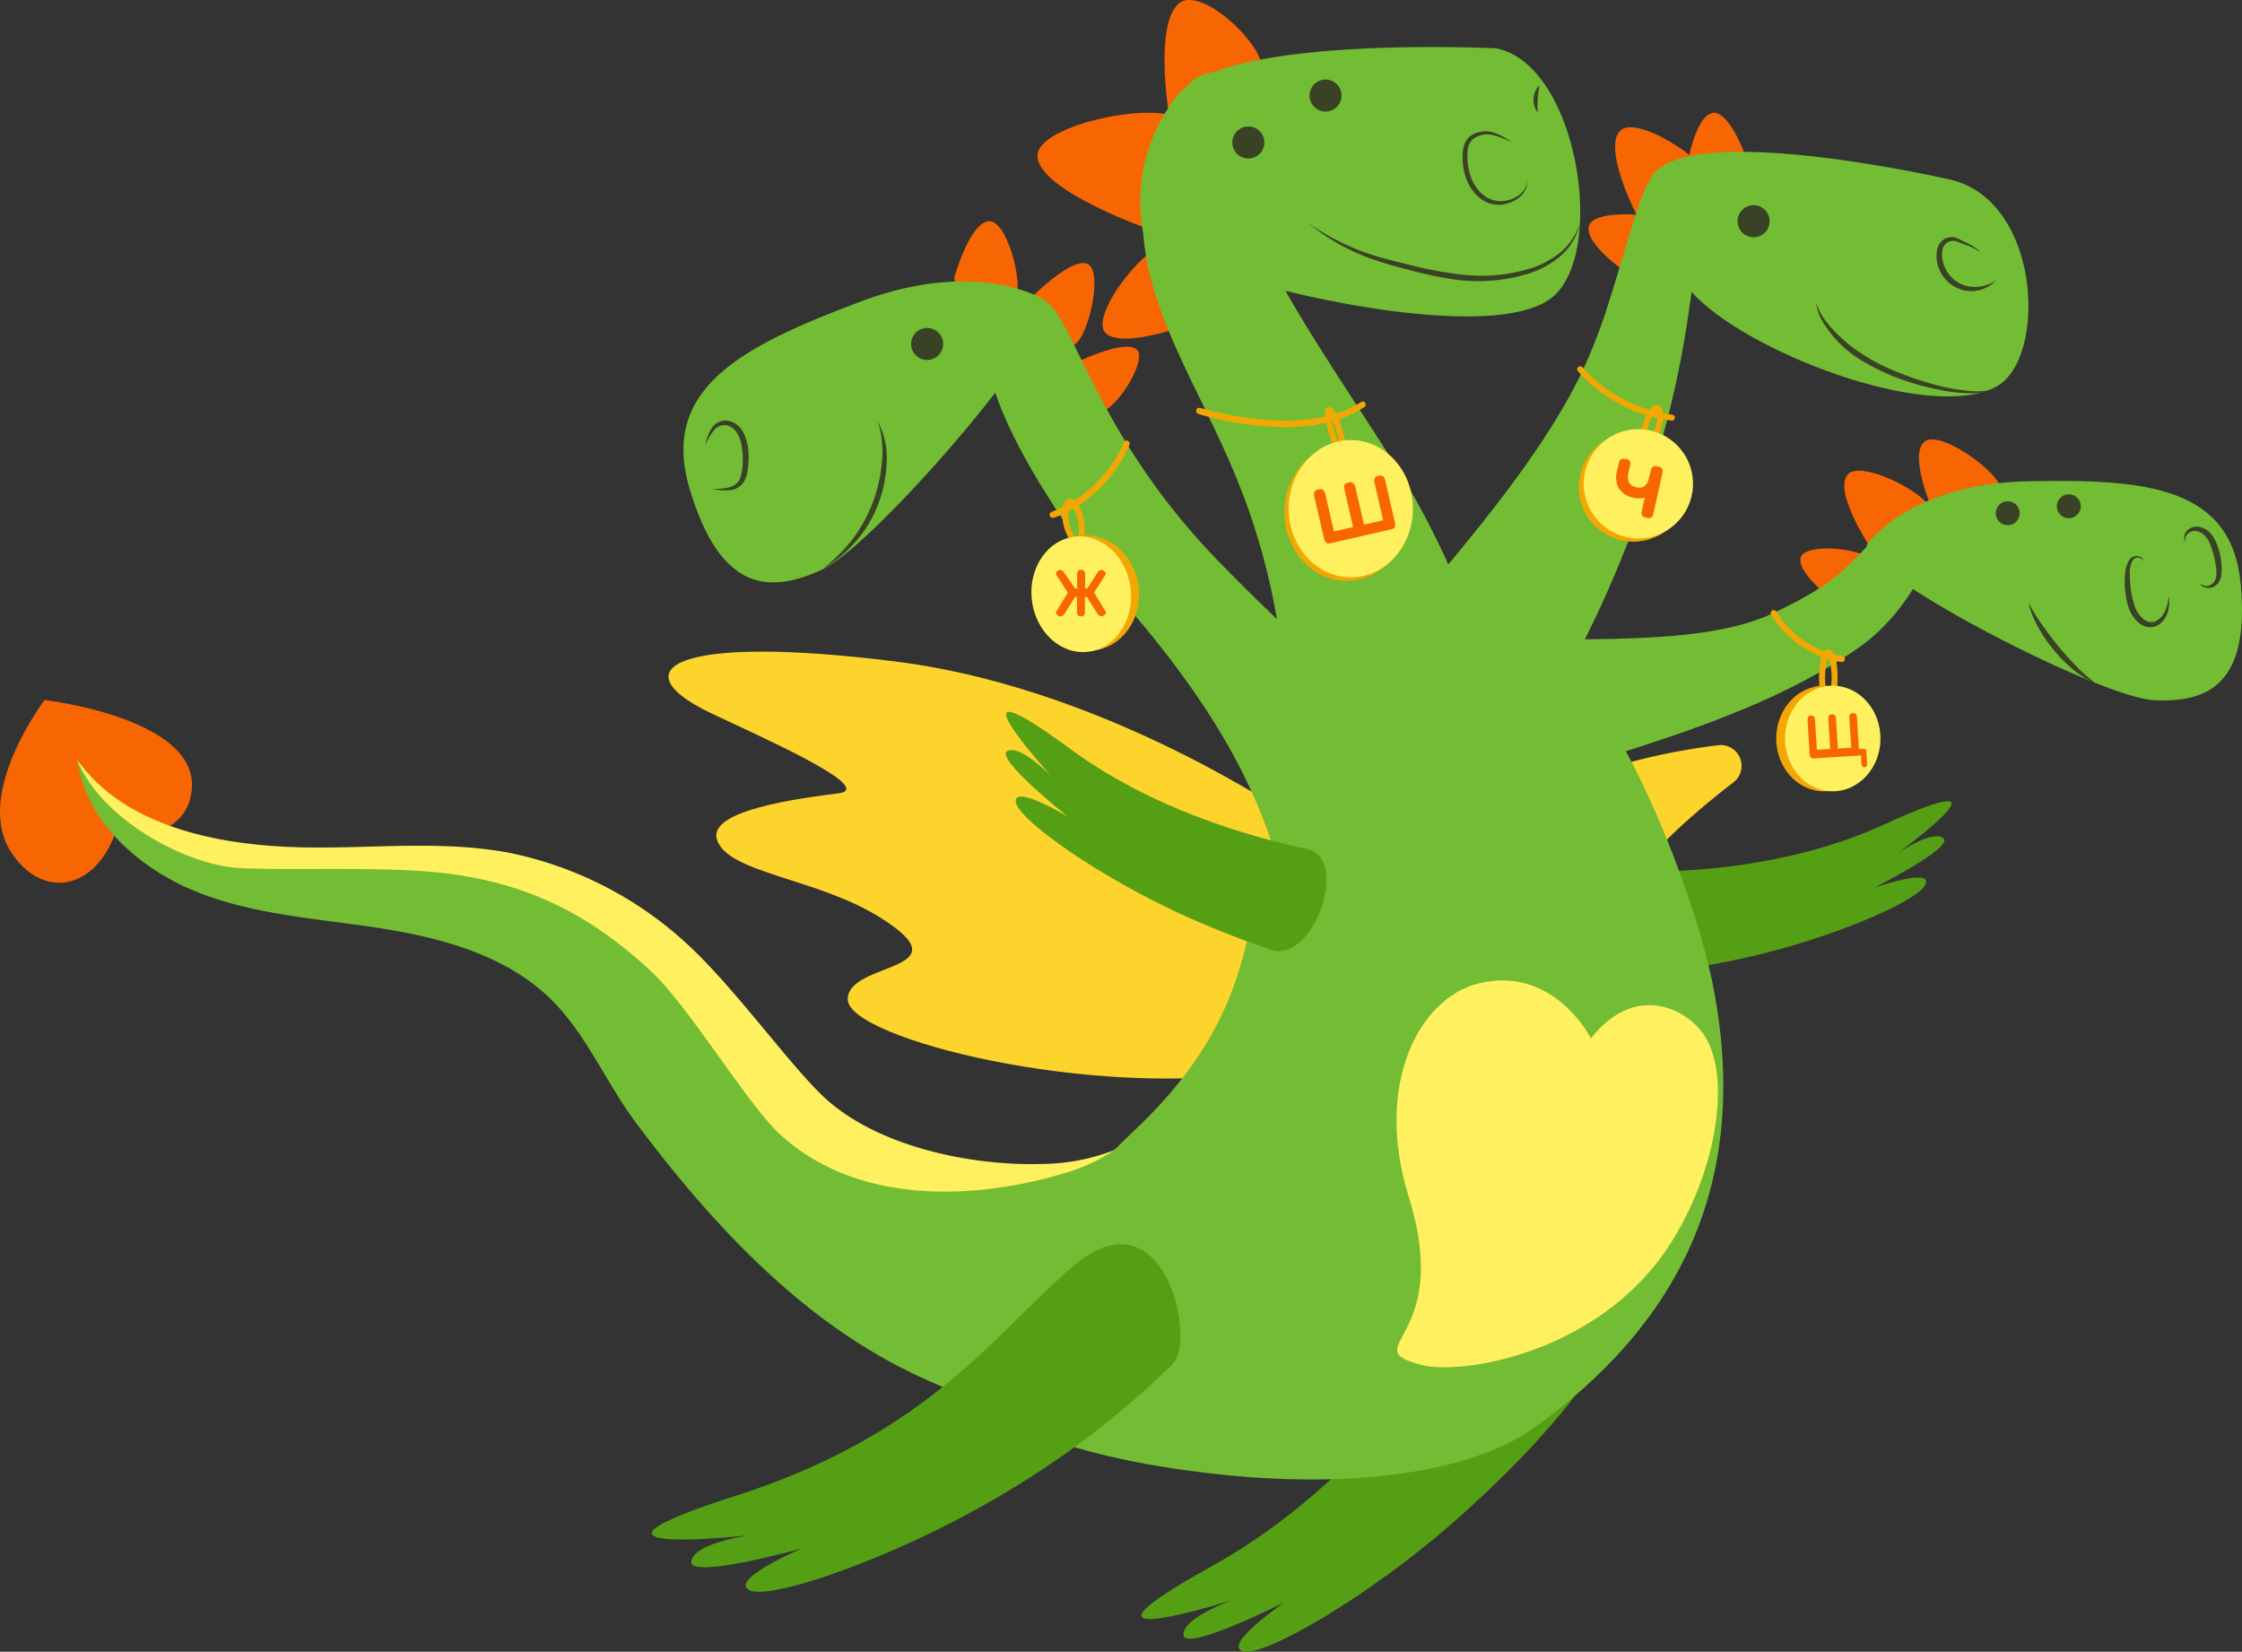 <?xml version="1.0" encoding="UTF-8"?> <svg xmlns="http://www.w3.org/2000/svg" viewBox="0 0 375.01 276.26"><rect x="0" y="0" width="375.01" height="276.26" fill="#333333" stroke="none"/> <defs> <style>.cls-1{fill:#fdd42c;}.cls-2{fill:#f76602;}.cls-3{fill:#559f15;}.cls-4{fill:#73bd34;}.cls-5{fill:#fef05e;}.cls-6{fill:#f3a704;}.cls-7{fill:#3a4226;}</style> </defs> <g id="Layer_2" data-name="Layer 2"> <g id="Ñëîé_1" data-name="Ñëîé 1"> <path class="cls-1" d="M219.8,139.1s-32.62-23.74-69.87-28.44-46.05,1.29-31.37,8.44c6.86,3.34,28.64,12.75,21.62,13.6-10.72,1.31-21.62,3.5-20.25,7.75,1.82,5.63,16.71,6.38,27.28,13,14.72,9.23-5.54,7.25-5.41,13.75s41.18,16.92,70.63,11.85S219.8,139.1,219.8,139.1Z"></path> <path class="cls-2" d="M19.22,139.53s11.92,1.92,12.86-7.45c1.21-12-24.62-15-24.62-15s-11.86,15.6-5.67,25.34C6.91,150.43,15.65,149.07,19.22,139.53Z"></path> <path class="cls-1" d="M221.07,172.29s11.28-40.85,66.32-47.65a3.48,3.48,0,0,1,2.57,6.2c-9.57,7.38-22.35,18.89-20.43,26.44,3,11.88,14.15,7.59,14.15,7.59s-16.87,13.37-6.39,16.93c0,0-20.32,17.87-39.65,9.87C223.92,186,221.07,172.29,221.07,172.29Z"></path> <path class="cls-2" d="M159.69,46.2S162.27,37,165.52,37s6.27,12.66,3.76,13.33S158.88,48.65,159.69,46.2Z"></path> <path class="cls-2" d="M282,28.77s1.34-9.48,4.56-9.9,7.88,11.73,5.48,12.72S281.54,31.3,282,28.77Z"></path> <path class="cls-2" d="M273.54,35.51s-5.53-10.9-2.47-13.7,16.83,6.5,15,9.3S274.89,38.51,273.54,35.51Z"></path> <path class="cls-2" d="M312.48,91s-5.8-8.93-3.41-11.64,15.19,4.08,13.9,6.67S313.92,93.52,312.48,91Z"></path> <path class="cls-2" d="M323.47,85.88s-4.35-9.72-1.57-12,14.37,6.38,12.7,8.74S324.51,88.55,323.47,85.88Z"></path> <path class="cls-2" d="M306.85,100.55s-6.58-4.82-5.61-7.41,12-1.21,11.76,1S308.56,101.93,306.85,100.55Z"></path> <path class="cls-2" d="M272.79,46.13s-8-5.3-7-8.39,14-2.05,13.84.55S274.87,47.65,272.79,46.13Z"></path> <path class="cls-2" d="M171.29,51s7.37-7.89,10.47-6.92,0,13.81-2.55,13.7S169.78,53.11,171.29,51Z"></path> <path class="cls-2" d="M195.44,18.53S193.13,4,197.17.59s16.16,8.76,13.6,12S196.48,21.8,195.44,18.53Z"></path> <path class="cls-2" d="M192.38,38.4s-18.18-6.31-18.84-12.07,22.48-10,24.17-5.74S196.87,39.34,192.38,38.4Z"></path> <path class="cls-2" d="M201.13,53.48s-13,5.16-16.14,2.29,7.63-16.23,10.62-14.66S204.05,51.86,201.13,53.48Z"></path> <path class="cls-2" d="M179.5,60.86s8.35-4.17,10.57-2.45-4.13,11.21-6.2,10.34S177.65,62.1,179.5,60.86Z"></path> <path class="cls-3" d="M275.22,145.79c10.29,0,25.88-1.43,40.06-7.94,23.8-10.91,2.1,4.87,2.1,4.87s5.91-4.05,7.69-2.52-11.49,8.24-11.49,8.24,9.59-3.34,8.52-.56-16,9.2-30.3,12.34c-5.23,1.15-10,1.94-14.15,2.43C270.54,163.5,268.24,145.83,275.22,145.79Z"></path> <path class="cls-3" d="M248.7,215.25s-17.11,30.67-45.83,46.6,3.36,5.73,3.36,5.73-8.49,3-8.27,5.9S214.84,268,214.84,268s-10.51,7.2-6.91,8.19,21.22-9.35,35-21.43S265.24,232,267,227.82,262.49,203.14,248.7,215.25Z"></path> <path class="cls-4" d="M174.49,50.06c-7.81-4.46-12.05,3.55-8,15.63,4.25,12.77,17.16,30,23.32,37.21,27.29,32.12,22.1,46.41,29.26,52.45,4,3.42,17.16-13.31,19.83-17.61,3.13-5,1.71-10.37-2.61-14a409.71,409.71,0,0,1-32.88-30.28C183,72.23,179.68,53,174.49,50.06Z"></path> <path class="cls-4" d="M282.55,51.63c-4,28.64-15.53,56.3-32.86,81.24-5.12,7.36-14.54,7.74-18.42,3.12-4.47-5.34-8-9.75-2.94-17.07-.09.1-9.1,2.76-2.88-4.72,13.26-16,32.53-36.29,40.27-54.45,6.07-14.24,5.15-21.15,12.37-22.48C285,36,283.73,43.2,282.55,51.63Z"></path> <path class="cls-4" d="M315.35,88.2c-6.77,6.89-7.64,9.07-18.7,14.33-12.28,5.85-34.12,3.81-47.57,4.76-10.08.72-21,2.41-28.34,10.06-4.36,4.54-1.65,28.22,4.09,32.65,9.08,7,18.18-15.26,34.31-20.34,17.07-5.39,36.63-10.78,51.72-21.31,8.63-6,13.48-17,11.93-18.82-3.32-3.86,19.4-7.75,14.29-7C330.73,83.4,318.84,84.64,315.35,88.2Z"></path> <path class="cls-4" d="M193.84,22.57c-8.73,22.43,5.77,38.24,14.08,60.17A111.7,111.7,0,0,1,213.66,104c1,6.23.25,13.32,2,19.34,3.08,10.6,11.29,6.49,19.36,4.27,6.68-1.84,16.25-2.92,15.15-9.26-2.11-12.24-9.25-28.28-15.77-38.88s-14-21.14-20.25-32.35c-5.52-9.85-3.83-11.68-4.32-23C209.27,11.36,200.35,5.84,193.84,22.57Z"></path> <path class="cls-4" d="M122.78,187.55c21.22,36.86,35,54.44,82.73,59.21,16.34,1.63,38.86.92,51.4-8.17,23.1-16.74,36.38-40.05,29.54-74.15-2.94-14.66-15.51-47.81-26-52.72-13.19-6.17-.64,16.6-15.18,13.51s-11,.69-23.47,7.21c-19.44,10.17-3.37,29.84-32.32,56.88-2.59,2.42-11.27,11.5-14.7,11.54-11.89.14-40.61-12.37-50.85-17.76Z"></path> <path class="cls-3" d="M218.65,142c-10.59-2.25-26.36-7-39.59-16.71-22.2-16.31-3.19,4.56-3.19,4.56s-5.23-5.43-7.39-4.23,10.09,10.94,10.09,10.94-9.17-5.49-8.66-2.39,14.55,12.89,28.59,19.16c5.15,2.3,9.91,4.13,14.06,5.52C219.71,161.28,225.84,143.56,218.65,142Z"></path> <path class="cls-4" d="M188.94,242.43c-22.88-9.47-46.53-6.31-82.6-54.68-5.17-6.94-8.48-15.34-14.83-21.23-7.59-7-18.15-9.77-28.38-11.34S42.39,153,32.79,149.12s-18.42-11.73-19.84-22c7.43,10.37,21.09,14.26,33.83,15s25.65-1,38.2,1.31a60.69,60.69,0,0,1,31.56,16.49c7.69,7.62,13.24,17.21,21.19,24.55,13.31,12.27,48.59,13.62,52.19,4.46Z"></path> <path class="cls-5" d="M130.33,189.59c-5.3-4.93-15-21.06-21.29-27-11.55-10.87-22.24-14.68-32.46-16.25s-25.67-.71-36-1.12c-9.79-.39-23.88-8.52-27.63-18.08,7.43,10.37,21.39,13.73,34.13,14.45s25.32-1.3,37.87,1a62.13,62.13,0,0,1,31.75,17c7.69,7.62,16,19.27,21.5,24.25,8.87,8,24.32,11.18,36,10.84a34.43,34.43,0,0,0,12.08-2.27,28.6,28.6,0,0,1-8.66,3.93C165.78,199.88,144.45,202.72,130.33,189.59Z"></path> <path class="cls-3" d="M179.85,211.51c-13.18,11-23.91,28.13-56.78,38.67s2.29,6.59,2.29,6.59-9.35,1.32-9.73,4.4,18.52-2.2,18.52-2.2-12.3,5.27-8.79,7,23.78-5.3,40.45-14.94a148.09,148.09,0,0,0,30.3-22.85C200.24,224.09,194.67,199.15,179.85,211.51Z"></path> <path class="cls-5" d="M266.11,173.68s-6.18-12.32-18.83-9.19c-9.8,2.43-17.56,16.74-11.63,35.76,7.49,24-9.05,25,1.93,28,6.65,1.86,29-1.78,40.89-18.85,8.35-12,11.45-29,6.55-36.31C281.94,168.53,273.38,164.41,266.11,173.68Z"></path> <path class="cls-4" d="M326.43,30.09s-44-10.18-50.15-.57c-2.21,3.42-4,11.07-7.55,22.29-.47,1.52,8.18-9.87,14.21-3,8.64,9.83,39.64,21.92,50.94,15.88C342.44,60.11,341.48,33.83,326.43,30.09Z"></path> <path class="cls-4" d="M250.27,8.09s-45.09-2.28-53.22,7.73a28.4,28.4,0,0,0-5.77,23.42c.95,5.2,57.08,20.38,68.58,10.3C268.73,41.76,263.76,10.76,250.27,8.09Z"></path> <path class="cls-6" d="M176.06,86.59a.5.5,0,0,1-.48-.34.5.5,0,0,1,.32-.63A21.9,21.9,0,0,0,188,74a.51.51,0,0,1,.66-.26.5.5,0,0,1,.26.66,22.47,22.47,0,0,1-12.69,12.22A.39.39,0,0,1,176.06,86.59Z"></path> <path class="cls-4" d="M174.49,50.06s-11-7-30.66.42-33.54,14.41-28.46,31.35,13.11,17.62,22.18,13.42S180,52.16,174.49,50.06Z"></path> <path class="cls-4" d="M312.49,90.81s7.06-9.92,26.72-10.32,34.1.82,35.59,17.26-5.22,19.84-14.55,19.36S308.45,94.55,312.49,90.81Z"></path> <path class="cls-6" d="M214.86,71.44a52.65,52.65,0,0,1-14.43-2.21.5.5,0,0,1,.31-1c.17,0,17.18,5.37,26.93-1a.5.5,0,0,1,.69.15.49.49,0,0,1-.14.69C224.33,70.64,219.45,71.44,214.86,71.44Z"></path> <path class="cls-7" d="M157.76,57.53a2.68,2.68,0,1,1-2.68-2.68A2.67,2.67,0,0,1,157.76,57.53Z"></path> <path class="cls-7" d="M296,37a2.68,2.68,0,1,1-2.68-2.68A2.68,2.68,0,0,1,296,37Z"></path> <path class="cls-7" d="M337.79,86.22a2,2,0,1,1-1.55-2.34A2,2,0,0,1,337.79,86.22Z"></path> <path class="cls-7" d="M348,85.07a2,2,0,1,1-1.55-2.35A2,2,0,0,1,348,85.07Z"></path> <path class="cls-7" d="M211.36,24.64a2.68,2.68,0,1,1-1.74-3.36A2.67,2.67,0,0,1,211.36,24.64Z"></path> <path class="cls-7" d="M224.27,16.79a2.68,2.68,0,1,1-1.74-3.36A2.68,2.68,0,0,1,224.27,16.79Z"></path> <path class="cls-7" d="M118,74.44a7.68,7.68,0,0,1,.92-2.65,2.83,2.83,0,0,1,2.57-1.45,3.49,3.49,0,0,1,2.6,1.58,7,7,0,0,1,1,2.78,12.54,12.54,0,0,1,.09,2.87A13.52,13.52,0,0,1,125,79a5.31,5.31,0,0,1-.47,1.41A3.11,3.11,0,0,1,122,82a8.78,8.78,0,0,1-2.81-.23,10.49,10.49,0,0,0,2.71-.25,2.63,2.63,0,0,0,1.88-1.45,8.74,8.74,0,0,0,.44-2.56,11.78,11.78,0,0,0-.13-2.65,6.07,6.07,0,0,0-.79-2.41,2.75,2.75,0,0,0-1.88-1.33,2.3,2.3,0,0,0-2.11,1A9.55,9.55,0,0,0,118,74.44Z"></path> <path class="cls-7" d="M137.55,95.25a31.31,31.31,0,0,0,5-5,24.58,24.58,0,0,0,3.4-6.11,26.43,26.43,0,0,0,1.56-6.81,17.15,17.15,0,0,0,0-3.51,12.2,12.2,0,0,0-.76-3.45,12.87,12.87,0,0,1,1.56,7,21.7,21.7,0,0,1-1.48,7.11,20.53,20.53,0,0,1-3.78,6.2A22.73,22.73,0,0,1,137.55,95.25Z"></path> <path class="cls-7" d="M257.22,18.8a3.19,3.19,0,0,1-.71-2.32,3.24,3.24,0,0,1,1-2.21,22,22,0,0,0-.3,2.26A19.08,19.08,0,0,0,257.22,18.8Z"></path> <path class="cls-7" d="M253,23.9a13.54,13.54,0,0,0-3.23-1.29,4,4,0,0,0-3.17.5,2.53,2.53,0,0,0-.93,1.19,4.94,4.94,0,0,0-.22,1.61,10.09,10.09,0,0,0,.47,3.33,7.17,7.17,0,0,0,1.64,2.86,5.49,5.49,0,0,0,1.29,1,4.74,4.74,0,0,0,1.53.5,5.07,5.07,0,0,0,3.22-.66,3.67,3.67,0,0,0,1.9-2.7,3.69,3.69,0,0,1-1.68,3,5.58,5.58,0,0,1-3.5,1,4.75,4.75,0,0,1-1.83-.49,6.49,6.49,0,0,1-1.51-1.1,7.87,7.87,0,0,1-1.87-3.17,10.58,10.58,0,0,1-.47-3.62A5.83,5.83,0,0,1,245,24a3,3,0,0,1,1.28-1.47,4.54,4.54,0,0,1,3.63-.35A11.76,11.76,0,0,1,253,23.9Z"></path> <path class="cls-7" d="M218.59,37.13a39.93,39.93,0,0,0,11.48,5.67c2,.62,4.14,1.1,6.22,1.62s4.19.95,6.3,1.25a34.72,34.72,0,0,0,6.35.44,28.31,28.31,0,0,0,6.27-1,15.05,15.05,0,0,0,5.64-2.78,10.35,10.35,0,0,0,3.47-5.24,10.16,10.16,0,0,1-3.15,5.61,15.65,15.65,0,0,1-5.74,3.14,28.56,28.56,0,0,1-13,.77c-2.15-.34-4.27-.82-6.36-1.36s-4.18-1.09-6.23-1.81a34.3,34.3,0,0,1-11.26-6.35Z"></path> <path class="cls-7" d="M303.76,50.59a11,11,0,0,0,2.2,3.82,25.54,25.54,0,0,0,3.15,3.09,30.7,30.7,0,0,0,7.6,4.45,50.23,50.23,0,0,0,8.47,2.77,32.71,32.71,0,0,0,4.4.68,12.78,12.78,0,0,0,2.23,0,3.77,3.77,0,0,0,2.07-.71,3.66,3.66,0,0,1-2,.91,13.27,13.27,0,0,1-2.27.17,25.16,25.16,0,0,1-4.51-.44,42.73,42.73,0,0,1-8.71-2.51,36.82,36.82,0,0,1-4.1-2,20.68,20.68,0,0,1-3.77-2.62,18.25,18.25,0,0,1-3-3.42A8.76,8.76,0,0,1,303.76,50.59Z"></path> <path class="cls-7" d="M331.41,42.26A11.82,11.82,0,0,0,328.94,41l-1.32-.48-.33-.13a1.82,1.82,0,0,0-.29-.08,1.73,1.73,0,0,0-.6,0,1.87,1.87,0,0,0-1,.51,2,2,0,0,0-.5,1,5.1,5.1,0,0,0,.25,2.5,5.5,5.5,0,0,0,3.57,3.45,6.11,6.11,0,0,0,5.14-.89,5.64,5.64,0,0,1-5.34,1.68,5.92,5.92,0,0,1-4.3-3.92,5.44,5.44,0,0,1-.18-3,2.67,2.67,0,0,1,.83-1.4,2.37,2.37,0,0,1,1.5-.58,2.41,2.41,0,0,1,.8.1l.37.16.3.15,1.27.62A9.33,9.33,0,0,1,331.41,42.26Z"></path> <path class="cls-7" d="M358.55,93.94a1,1,0,0,0-1-.68,1.11,1.11,0,0,0-.92.61,4.92,4.92,0,0,0-.37,2.47,16.59,16.59,0,0,0,.82,5.12,4.79,4.79,0,0,0,1.36,2,2,2,0,0,0,2.06.48,3.39,3.39,0,0,0,1.63-1.74,6.24,6.24,0,0,0,.6-2.55,5.52,5.52,0,0,1-.15,2.73,3.71,3.71,0,0,1-1.77,2.27,2.81,2.81,0,0,1-3-.44,5.75,5.75,0,0,1-1.7-2.37,14,14,0,0,1-.67-5.49,5,5,0,0,1,.74-2.73,1.48,1.48,0,0,1,1.34-.6A1,1,0,0,1,358.55,93.94Z"></path> <path class="cls-7" d="M365.54,90.73a1.72,1.72,0,0,1,.43-2.12,2.32,2.32,0,0,1,2.36-.36,3.65,3.65,0,0,1,1.86,1.53,8.47,8.47,0,0,1,.91,2.11,10.28,10.28,0,0,1,.42,4.5A2.43,2.43,0,0,1,370,98.26a2,2,0,0,1-1.19,0,1.17,1.17,0,0,1-.8-.77,1.36,1.36,0,0,0,1.81.31,1.93,1.93,0,0,0,.89-1.56,7.45,7.45,0,0,0-.14-2,14.48,14.48,0,0,0-.47-2c-.38-1.34-.93-2.66-2.1-3.2a1.83,1.83,0,0,0-1.77,0A1.57,1.57,0,0,0,365.54,90.73Z"></path> <path class="cls-7" d="M339.29,100.76a31.93,31.93,0,0,0,2.31,3.77c.84,1.2,1.71,2.37,2.64,3.49s1.9,2.22,2.92,3.27a27.09,27.09,0,0,0,3.29,2.93,13.44,13.44,0,0,1-3.82-2.35,25,25,0,0,1-5.69-6.93A14.76,14.76,0,0,1,339.29,100.76Z"></path> <path class="cls-6" d="M180.14,91c-.38,0-.87-.21-1.39-1a7.79,7.79,0,0,1-.9-2.42,7.63,7.63,0,0,1-.12-2.57c.18-1.14.67-1.48,1.06-1.56s1,0,1.59,1a7.54,7.54,0,0,1,.9,2.42,7.63,7.63,0,0,1,.12,2.57c-.17,1.14-.67,1.48-1.06,1.55A.64.64,0,0,1,180.14,91ZM179,84.42c-.21.1-.51,1.22-.16,3S179.91,90,180.15,90s.51-1.21.15-2.94h0C179.94,85.34,179.22,84.43,179,84.42Z"></path> <path class="cls-6" d="M190.46,98.2c.62,5.32-2.79,10.08-7.6,10.63s-9.22-3.3-9.83-8.62,2.79-10.08,7.61-10.63S189.85,92.89,190.46,98.2Z"></path> <ellipse class="cls-5" cx="180.86" cy="99.39" rx="8.32" ry="9.69" transform="translate(-10.19 21.35) rotate(-6.57)"></ellipse> <path class="cls-2" d="M179.81,98.42h.36V96.11c0-.53.19-.79.56-.79h.19c.39,0,.58.26.58.79v2.31h.37l1.63-2.53c.24-.38.49-.57.73-.57a.61.61,0,0,1,.41.16.84.84,0,0,1,.26.32A.41.41,0,0,1,185,96l-2,3.11,2,3.28s0,.11-.06.22a1,1,0,0,1-.29.31.69.69,0,0,1-.43.16c-.25,0-.49-.19-.72-.55l-1.7-2.7h-.33v2.45c0,.53-.19.8-.58.8h-.19c-.37,0-.56-.27-.56-.8V99.85h-.32l-1.7,2.7c-.22.36-.46.55-.72.55a.74.74,0,0,1-.44-.16,1.12,1.12,0,0,1-.28-.31.37.37,0,0,1-.07-.22l2-3.28-2-3.11s0-.11.05-.22a.87.87,0,0,1,.27-.32.59.59,0,0,1,.41-.16c.25,0,.49.19.73.57Z"></path> <path class="cls-6" d="M224.47,76.32c-.49,0-.87-.6-1.18-1.2a16.92,16.92,0,0,1-1-2.6c-.84-2.73-.89-4.23-.15-4.45s1.55,1,2.38,3.77h0a16.16,16.16,0,0,1,.62,2.71c.09.76.11,1.56-.48,1.74A.63.63,0,0,1,224.47,76.32Zm-1.79-6.52a18,18,0,0,0,1.45,4.76,16.22,16.22,0,0,0-.56-2.43h0A18.57,18.57,0,0,0,222.68,69.8Z"></path> <ellipse class="cls-6" cx="225.24" cy="85.68" rx="10.39" ry="11.48"></ellipse> <ellipse class="cls-5" cx="225.94" cy="85.08" rx="10.39" ry="11.48"></ellipse> <path class="cls-2" d="M230.69,79.56c.51-.11.84.13,1,.75l1.63,7.1c.14.61,0,1-.55,1.1l-10.28,2.36c-.54.12-.87-.12-1-.74L219.82,83c-.14-.61.06-1,.59-1.1l.26-.06c.51-.12.83.13,1,.74l1.45,6.31,3.2-.74-1.45-6.3c-.14-.62,0-1,.57-1.1h0l.26-.06c.51-.11.83.14,1,.75l1.45,6.31,3.2-.74-1.45-6.3q-.21-.93.57-1.11Z"></path> <path class="cls-6" d="M279.67,70.35h-.06a25,25,0,0,1-15.68-8.28.49.49,0,0,1,.08-.7.5.5,0,0,1,.7.08,24.46,24.46,0,0,0,15,7.91.5.5,0,0,1,.44.56A.51.51,0,0,1,279.67,70.35Z"></path> <path class="cls-6" d="M275.54,74.74a.78.78,0,0,1-.26,0c-.35-.1-.76-.46-.79-1.56a7.84,7.84,0,0,1,.37-2.39c.53-1.74,1.53-3.35,2.55-3s.95,2.21.42,4h0C277.35,73.25,276.47,74.74,275.54,74.74Zm1.54-6.1a5.71,5.71,0,0,0-1.26,2.41,4.17,4.17,0,0,0-.2,2.72,5.75,5.75,0,0,0,1.26-2.4A4.2,4.2,0,0,0,277.08,68.64Zm.27,2.87h0Z"></path> <circle class="cls-6" cx="273.22" cy="81.47" r="9.14" transform="translate(142.87 335.03) rotate(-79.4)"></circle> <circle class="cls-5" cx="274.04" cy="80.89" r="9.14" transform="translate(-11.39 67.88) rotate(-13.83)"></circle> <path class="cls-2" d="M276.14,78.69c.13-.59.47-.82,1-.7l.27.06a.79.79,0,0,1,.66,1.07l-1.52,6.82a.78.78,0,0,1-1.05.68l-.28-.06c-.54-.12-.74-.47-.61-1.06l.5-2.25a3.69,3.69,0,0,1-1.81,0,3.73,3.73,0,0,1-2.51-1.55,3.91,3.91,0,0,1-.3-3l.28-1.24a.77.77,0,0,1,1-.69l.25,0a.78.78,0,0,1,.64,1.07l-.27,1.21c-.31,1.37.12,2.19,1.27,2.44a1.69,1.69,0,0,0,1.4-.16,2.21,2.21,0,0,0,.74-1.38Z"></path> <path class="cls-6" d="M308.05,110.72H308a16.86,16.86,0,0,1-11.76-7.94.5.5,0,0,1,.88-.48,16.13,16.13,0,0,0,11,7.44.5.5,0,0,1-.07,1Z"></path> <path class="cls-6" d="M305.82,118.05c-1.48,0-1.55-3.93-1.55-4.72s.07-4.71,1.55-4.71,1.55,3.92,1.55,4.71S307.3,118.05,305.82,118.05Zm0-8.32a12.06,12.06,0,0,0,0,7.2,12.06,12.06,0,0,0,0-7.2Z"></path> <ellipse class="cls-6" cx="305.09" cy="123.52" rx="7.99" ry="8.83"></ellipse> <ellipse class="cls-5" cx="306.55" cy="123.52" rx="7.99" ry="8.83"></ellipse> <path class="cls-2" d="M311.3,126.35l-8,.5c-.37,0-.58-.21-.61-.7l-.35-5.69c0-.49.14-.74.51-.77H303c.36,0,.55.21.58.71l.32,5,2.23-.14-.31-5c0-.49.14-.75.51-.77h.19c.35,0,.54.22.58.71l.31,5,2.24-.14-.32-5c0-.49.14-.75.51-.77h.19c.35,0,.55.21.58.7l.32,5.25.72,0c.34,0,.51.15.54.51l.12,1.9a.75.75,0,0,1-.1.48.35.35,0,0,1-.3.18h-.09c-.29,0-.45-.19-.48-.61Z"></path> </g> </g> </svg> 